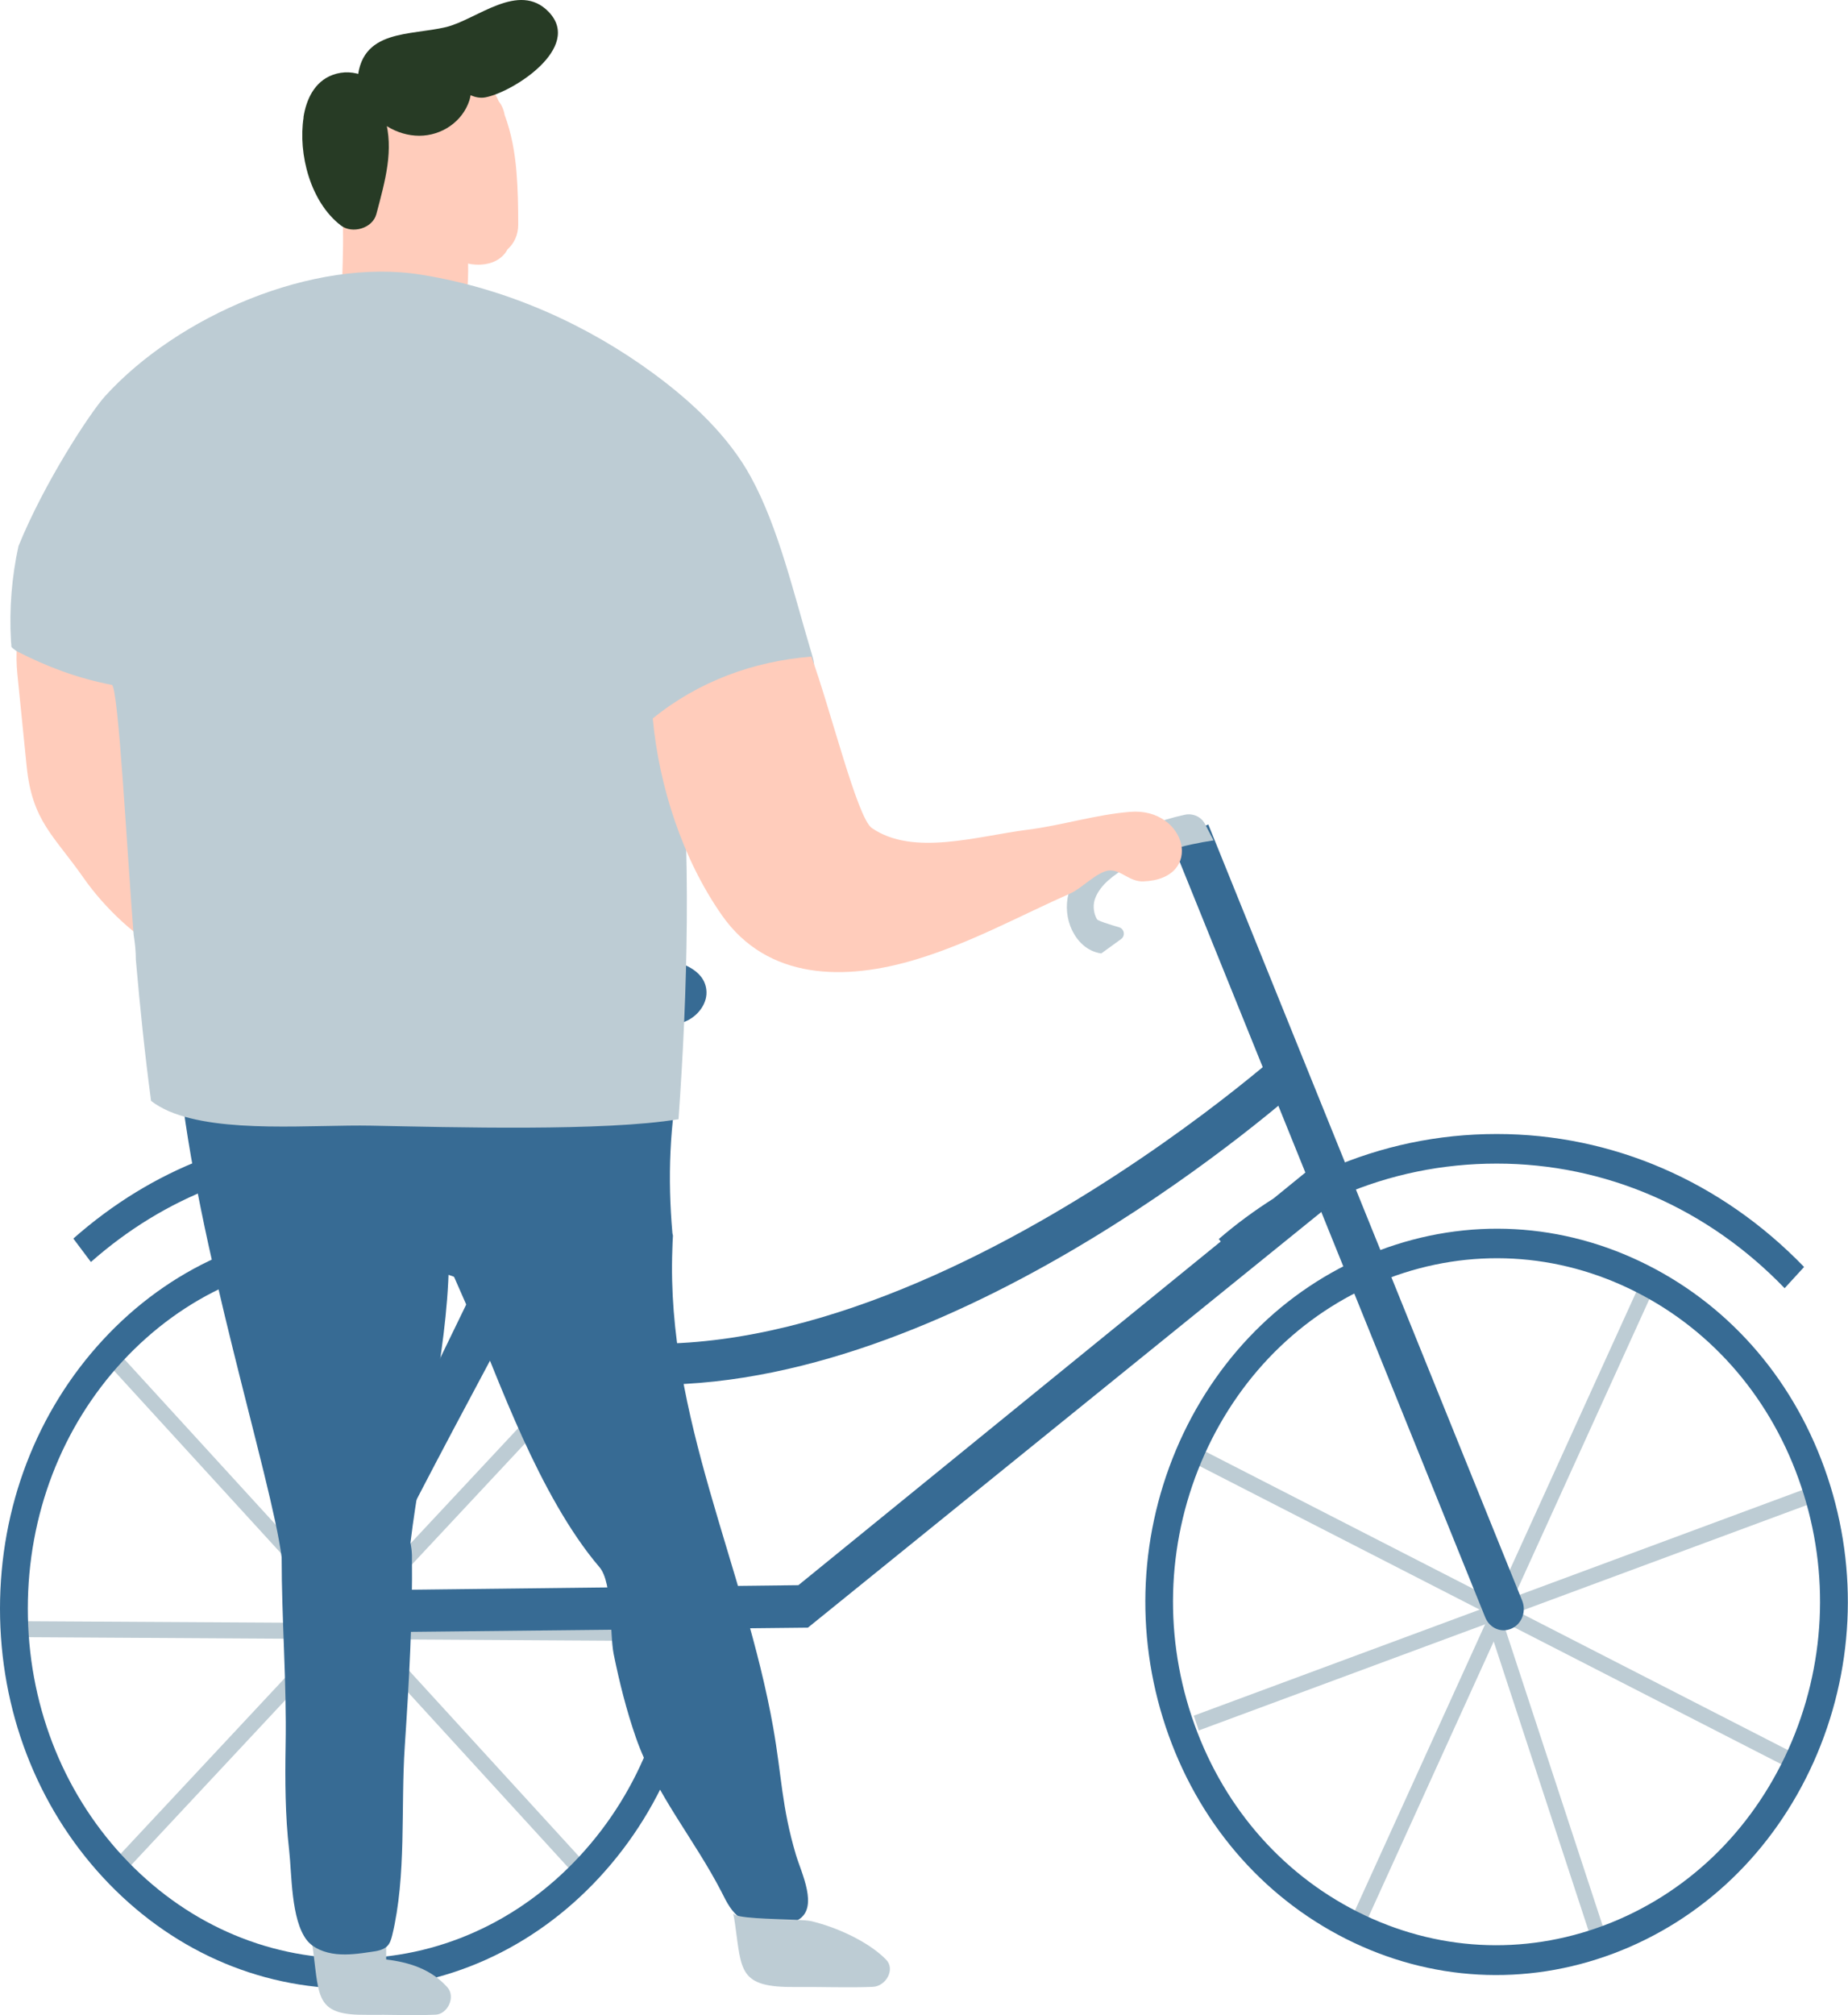<?xml version="1.0" encoding="UTF-8"?>
<svg id="_レイヤー_2" data-name="レイヤー 2" xmlns="http://www.w3.org/2000/svg" viewBox="0 0 126.24 137.62">
  <defs>
    <style>
      .cls-1 {
        fill: #a94f7a;
      }

      .cls-2 {
        fill: #376b94;
      }

      .cls-3 {
        fill: #273b25;
      }

      .cls-4 {
        fill: #fcb;
      }

      .cls-5 {
        fill: #bdccd4;
      }
    </style>
  </defs>
  <g id="_レイヤー_1-2" data-name="レイヤー 1">
    <g>
      <g>
        <polygon class="cls-5" points="38.88 127.6 7.64 93.44 8.36 92.67 39.6 126.83 38.88 127.6"/>
        <polygon class="cls-5" points="8.9 127.43 8.19 126.65 39.77 92.85 40.48 93.63 8.9 127.43"/>
        <polygon class="cls-5" points="46.18 112.07 1.76 111.8 1.76 110.71 46.18 110.97 46.18 112.07"/>
        <rect class="cls-5" x="-.71" y="109.39" width="48.35" height="1.01" transform="translate(-86.56 132.76) rotate(-89.68)"/>
        <path class="cls-2" d="M23.99,135.8c-6.41,0-12.43-2.7-16.96-7.6C2.5,123.3,0,116.78,0,109.85c0-6.93,2.5-13.45,7.03-18.35,4.53-4.9,10.56-7.6,16.96-7.6s12.43,2.7,16.96,7.6c4.53,4.9,7.03,11.42,7.03,18.35s-2.5,13.45-7.03,18.35c-4.53,4.9-10.56,7.6-16.96,7.6ZM23.99,85.96c-5.9,0-11.44,2.49-15.62,7-4.17,4.51-6.47,10.51-6.47,16.89,0,6.38,2.3,12.38,6.47,16.89,4.17,4.51,9.72,7,15.62,7s11.45-2.49,15.62-7c4.17-4.51,6.47-10.51,6.47-16.89,0-6.38-2.3-12.38-6.47-16.89-4.17-4.51-9.72-7-15.62-7Z"/>
        <path class="cls-2" d="M43.66,88.02c-5.29-5.59-12.27-8.67-19.67-8.67-6.57,0-12.71,2.36-17.78,6.83l-1.2-1.6c5.41-4.78,11.97-7.3,18.98-7.3,7.9,0,15.35,3.29,21,9.26l-1.33,1.47Z"/>
      </g>
      <polygon class="cls-5" points="121.75 120.51 81.76 100.02 82.2 99.05 122.19 119.54 121.75 120.51"/>
      <polygon class="cls-5" points="93.44 131 92.53 130.53 111.85 88.06 112.76 88.52 93.44 131"/>
      <polygon class="cls-5" points="123.83 102.63 81.89 118.17 81.55 117.16 123.5 101.61 123.83 102.63"/>
      <polygon class="cls-5" points="109.59 131.84 108.63 132.19 93.93 87.39 94.88 87.04 109.59 131.84"/>
      <path class="cls-2" d="M110.25,133.39c-6.04,2.28-12.55,1.92-18.33-1-5.78-2.92-10.15-8.06-12.29-14.47-2.14-6.41-1.8-13.32.95-19.47,2.76-6.14,7.6-10.78,13.64-13.06,6.04-2.28,12.55-1.92,18.33,1,5.79,2.92,10.15,8.06,12.29,14.47,2.14,6.41,1.8,13.32-.95,19.47-2.76,6.14-7.6,10.78-13.64,13.06ZM94.85,87.29c-5.56,2.1-10.02,6.37-12.56,12.02-2.54,5.66-2.85,12.02-.88,17.92,1.97,5.9,5.99,10.63,11.32,13.32,5.33,2.69,11.32,3.02,16.88.92,5.56-2.1,10.02-6.37,12.56-12.02,2.54-5.66,2.85-12.02.88-17.92-1.97-5.9-5.99-10.63-11.32-13.32-5.32-2.69-11.32-3.02-16.88-.92Z"/>
      <path class="cls-2" d="M101.46,110.45l-21.44-53,2.52-1.15,21.44,53c.3.74-.02,1.6-.72,1.91h0c-.7.32-1.5-.02-1.8-.76Z"/>
      <path class="cls-5" d="M75.23,65.11c-.93-.13-1.71-.81-2.12-1.88-.3-.8-.31-1.71-.02-2.52.54-1.53,1.83-2.47,2.78-3.05,1.56-.95,3.29-1.64,5.06-2.02.56-.12,1.13.13,1.39.64l.58,1.11c-1.87.27-4.48.94-6.12,1.95-1.14.7-1.78,1.38-2.01,2.14-.12.41-.05.93.17,1.3.06.1.84.35,1.5.54.37.11.45.59.14.81l-1.35.98Z"/>
      <path class="cls-2" d="M44.84,94.56c21.18,0,43.27-19.68,44.38-20.67l-1.68-2.11c-.31.28-31.32,27.88-53.71,17.75l-1.02,2.54c3.87,1.75,7.94,2.49,12.04,2.49Z"/>
      <polygon class="cls-5" points="38.52 76.97 42.86 76.05 43.29 66.84 39.39 66.84 38.52 76.97"/>
      <path class="cls-2" d="M39.37,63.96c-.95.41-2-.31-3.02-.23-.94.07-1.74.84-2.16,1.74-.42.9-.54,1.92-.66,2.92-.04.33-.06.7.14.94.18.21.47.26.74.29,3.34.39,6.7.5,10.06.48.85,0,1.72-.03,2.49-.41.77-.38,1.4-1.22,1.29-2.11-.16-1.38-1.76-1.91-3.05-2.13-2.47-.41-4.94-.83-7.41-1.24l1.59-.25Z"/>
      <path class="cls-4" d="M27.15,9.95c-.05-.35.05-.72.29-.97,1.67-1.69,3.76,2.38.97,2.09-.48-.05-.94-.33-1.15-.76-.06-.11-.1-.24-.11-.37Z"/>
      <path class="cls-2" d="M21.53,110.34l.42-.91c.52-1.15,14.17-28.92,17.44-36.14l2.28,1.11c.7-.44,1.51.38,1.11,1.14-4.09,7.79-14.82,27.33-17.4,33.05l29.16-.34,28.85-23.47-.13-.17c1.19-1.03,2.45-1.95,3.74-2.77l3.44-2.8.36.78c3.58-1.56,7.43-2.38,11.44-2.38,7.9,0,15.35,3.23,21,9.08l-1.33,1.45c-5.29-5.49-12.27-8.51-19.67-8.51-3.71,0-7.28.74-10.6,2.17v.02s-36.45,29.5-36.45,29.5l-32.96.35c-.57,0-.94-.62-.69-1.16Z"/>
      <g>
        <g>
          <path class="cls-5" d="M25.07,132.92c.44,0,.87-.01,1.31-.03,0,.35,0,.64,0,.88,0,.01,0,.03,0,.04,1.57.19,3.08.66,4.19,1.91.57.66,0,1.83-.82,1.86-1.55.07-3.12-.01-4.68.01-3.45.04-3.26-1.09-3.67-4.31-.03-.24-.07-.49-.12-.73h0c1.19.27,2.47.37,3.77.37Z"/>
          <path class="cls-2" d="M15.06,73.2c2.79-.05,5.6-.18,8.4-.3,6.15-.08,12.29-.17,18.44-.22.44.03,3.61.1,3.83.3.26.03.52.07.78.1-.79,3.63-.9,7.44-.58,11.08,0,.08.03.14.04.22-.02.29-.03.59-.04.92-.43,11.44,4.94,21.67,6.89,32.68.59,3.35.57,5.38,1.55,8.68.37,1.24,1.57,3.61.16,4.44-.99.59-2.94.54-3.88-.07-.67-.43-1.01-1.13-1.34-1.79-1.88-3.66-4.51-6.69-5.87-10.58-.65-1.87-1.13-3.79-1.52-5.71-.28-1.38-.05-4.86-.97-5.93-4.17-4.88-7.03-13.24-8.48-16.52-.59-1.35-1.2-2.74-1.81-4.12-.13,6.27-1.86,12.64-2.62,18.97.05.26.09.54.1.84.05,4.36-.2,8.72-.49,13.07-.28,4.18.13,8.82-.86,12.91-.07.27-.15.56-.37.76-.27.24-.68.31-1.06.36-.79.12-1.59.23-2.38.15-.79-.08-1.59-.39-2.03-.96-1.08-1.41-1.01-4.5-1.2-6.15-.27-2.37-.28-4.75-.24-7.13.08-4.3-.27-8.58-.27-12.86-.68-5.34-5.83-21.39-7-33.1.73,0,1.46,0,2.2-.02h.63Z"/>
          <path class="cls-1" d="M52.73,130.2h-1.27c-.17,0,1.46,0,1.27,0Z"/>
          <path class="cls-4" d="M2.88,40.39c2.83-2.23,8.16.2,8.91,5.4.78,5.41,7.25,11.42,5.49,16.72-2.22,6.71-8.82,1.37-11.55-2.53-2.06-2.95-3.53-3.89-3.91-7.66-.21-2.08-.42-4.17-.63-6.25-.29-2.87.47-4.7,1.69-5.67Z"/>
          <path class="cls-2" d="M4.46,41.5s.03-.07.05-.1c.09-.19.24-.35.41-.5.12-.35.24-.71.33-1.06.14-.54.95-.92,1.62-.97.7-.05,1.53.2,1.85.7.48.74.6,1.42.68,2.22.08.83-.42,1.51-1.43,1.88-1.16.43-2.26.12-3.13-.49-.59-.41-.62-1.16-.38-1.69Z"/>
          <path class="cls-4" d="M23.97,11.96c1.38,2.85,4.66,4.4,7.32,5.79.45.24,1.01.35,1.57.32.73-.04,1.44-.35,1.81-1.04.44-.4.73-.97.73-1.69,0-1.22-.02-2.42-.12-3.61-.11-1.33-.34-2.63-.81-3.89-.06-.37-.21-.68-.41-.94-.04-.09-.08-.19-.13-.28-.92-1.79-2.96-1.61-4.08-.54-.62-.13-1.3-.14-2.04.04-.79.19-1.37.7-1.68,1.35-.14.27-.22.55-.26.85-.47.06-.9.27-1.25.56-.84.69-1.21,1.92-.65,3.08Z"/>
          <path class="cls-4" d="M27.7,11.6c.31.12.6.31.83.57.61.15,1.18.53,1.54,1.13.91.27,1.68,1.05,1.77,2.25.13,1.86.43,4.97-.63,6.83-.13,1.13-1.31,1.81-2.38,1.77-.39.12-.79.13-1.17.05-.07.03-.14.05-.21.07-1.35,1.26-3.95.35-4.07-1.82-.16-3.01.28-6.06-.11-9.06-.36-2.78,3.24-4.11,4.43-1.78Z"/>
          <path class="cls-3" d="M26.65,2.56c1.17-.38,2.6-.42,3.82-.71,2.1-.51,4.97-3.16,7.01-1.04,2.35,2.44-2.47,5.5-4.33,5.84-.32.06-.68,0-1-.15-.02.11-.05.23-.08.34-.47,1.47-1.9,2.43-3.43,2.43-.76,0-1.53-.23-2.19-.64-1.21-.42-2.07-1.5-2.04-2.89.04-1.96.99-2.77,2.24-3.18Z"/>
          <path class="cls-3" d="M20.73,8.01c.19-1.22.75-2.43,1.98-2.89,1.5-.56,2.99.25,3.85,1.47.37.51.17,1.15-.26,1.51.62,2.12.02,4.22-.59,6.52-.26.98-1.65,1.37-2.42.78-2.08-1.59-2.94-4.88-2.55-7.39Z"/>
          <path class="cls-5" d="M1,44.37c-.08-.06-.15-.12-.22-.19,0-.13-.02-.26-.03-.39-.13-2.25.06-4.41.51-6.49,1.75-4.32,4.89-9.11,5.92-10.25,4.97-5.47,14.21-9.48,21.6-8.29,6.01.97,11.44,3.5,15.84,6.73,2.77,2.03,5.19,4.38,6.66,7.06,1.92,3.5,2.94,8.01,4.21,12.23.46,1.52-.38,1.53-2.28,2.06-1.23.34-2.48.68-3.73.9-.42.1-3.17,1.33-3.13,1.68.9,8.5.61,18.52,0,27.01-5.06.84-15.49.55-20.97.44-3.99-.08-10.23.55-13.83-.98-.48-.21-.89-.45-1.23-.71-.43-3.21-.76-6.43-1.04-9.64,0-.58-.06-1.14-.15-1.7-.44-5.43-1.04-16.98-1.49-17.07-2.42-.47-4.46-1.26-6.46-2.28-.06-.03-.11-.07-.18-.12Z"/>
          <path class="cls-5" d="M54.33,131.1c.49.02.89.05,1.07.09,1.68.39,3.91,1.38,5.13,2.63.65.66-.01,1.83-.92,1.86-1.74.07-3.52-.01-5.27.01-3.89.04-3.67-1.09-4.13-4.31-.03-.24-.08-.49-.13-.73.08.36,2.67.38,4.25.45Z"/>
        </g>
        <path class="cls-4" d="M55.42,44.83c1.27,3.44,3.13,11.01,4.13,11.71,2.83,1.96,7.23.55,10.66.12,2.35-.3,4.63-1.03,7-1.22,3.86-.31,5.11,4.6.89,4.75-.94.03-1.51-.78-2.29-.75-.8.03-1.92,1.23-2.67,1.56-3.52,1.56-6.79,3.37-10.5,4.5-4.91,1.5-10.2,1.45-13.32-2.99-2.69-3.84-4.3-8.8-4.73-13.45,3.14-2.54,6.88-3.9,10.82-4.22Z"/>
      </g>
    </g>
  </g>
</svg>